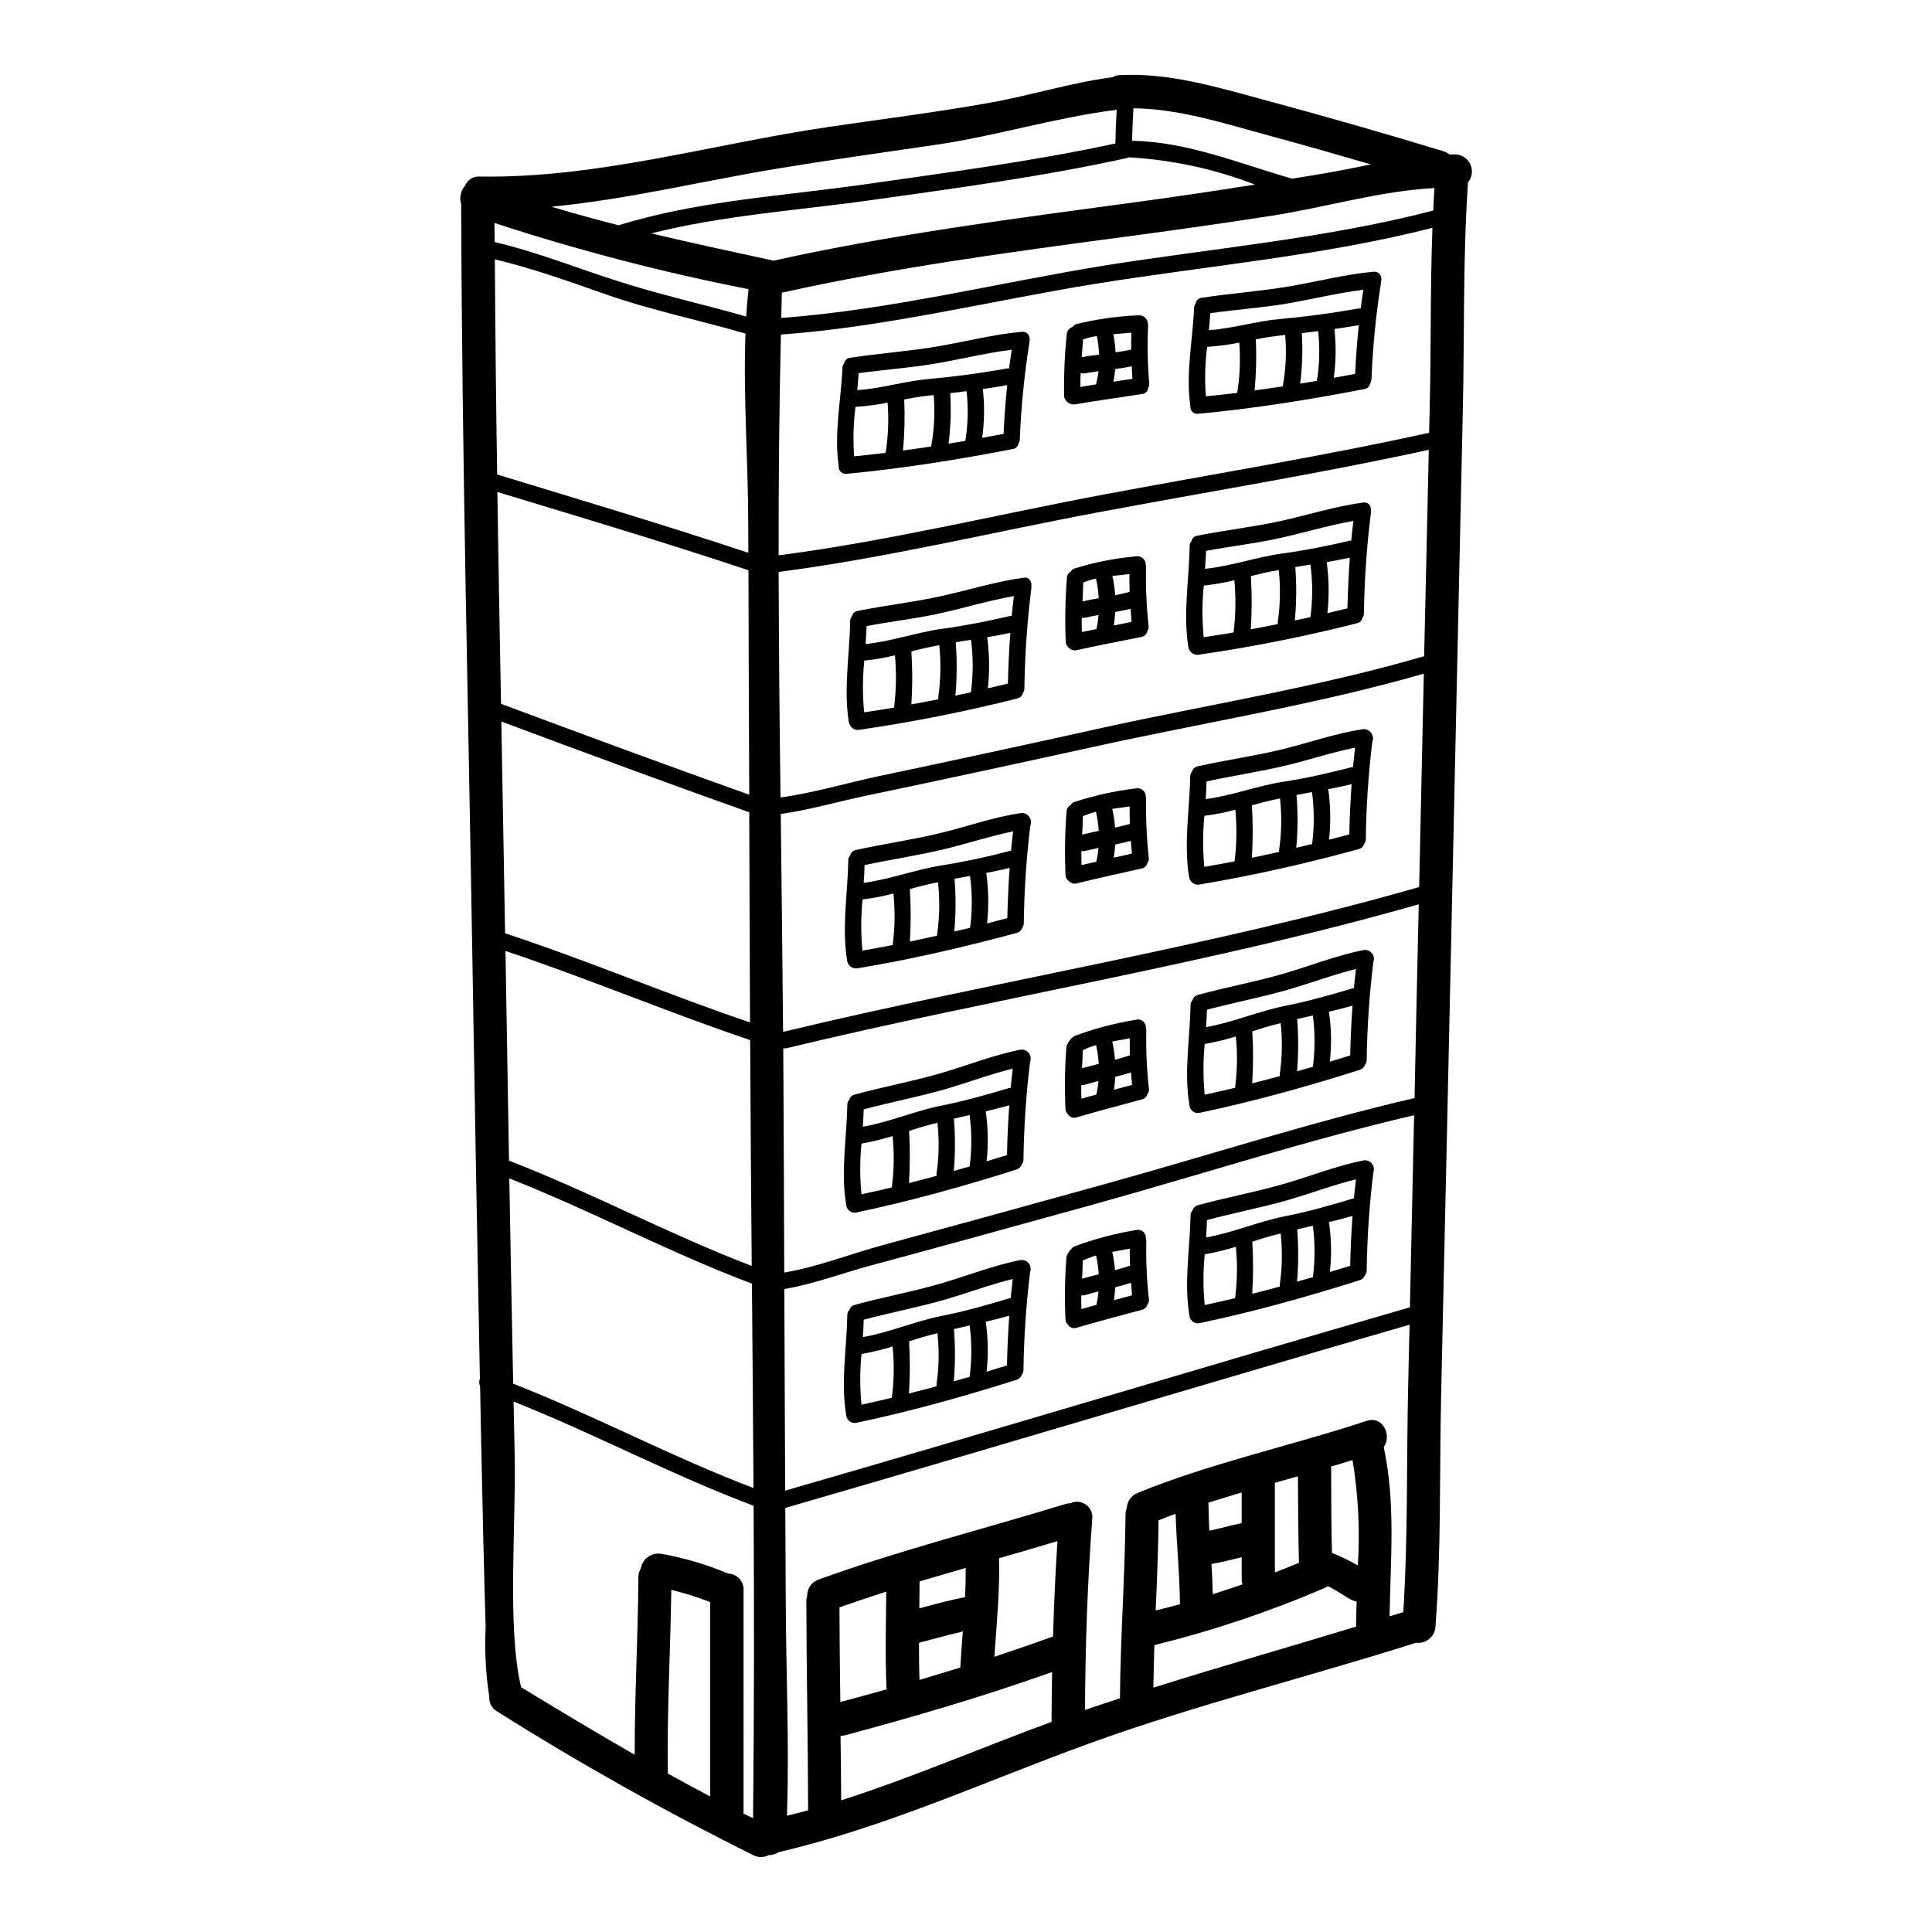 <?xml version="1.0" encoding="UTF-8"?>
<!-- Uploaded to: ICON Repo, www.svgrepo.com, Generator: ICON Repo Mixer Tools -->
<svg fill="#000000" width="800px" height="800px" version="1.1" viewBox="144 144 512 512" xmlns="http://www.w3.org/2000/svg">
 <g>
  <path d="m529.78 184.92c1.711 0.094 3.223 1.145 3.91 2.711 0.688 1.57 0.434 3.391-0.656 4.715-1.379 20.129-0.91 40.609-1.379 60.738-0.965 43.625-1.926 87.254-2.875 130.89-0.938 43.395-1.895 86.785-2.875 130.17-0.441 20.273 0.059 40.844-1.496 61.008-0.09 1.25-0.691 2.406-1.664 3.199-0.973 0.793-2.227 1.152-3.473 0.996-28.734 9.129-58.301 16.434-86.645 26.703-27.492 9.973-53.637 22.125-82.262 28.785l0.004-0.004c-0.789 0.508-1.703 0.781-2.641 0.789-1.246 0.684-2.754 0.703-4.019 0.059-23.293-11.559-45.984-24.289-67.984-38.145-1.375-0.773-2.18-2.273-2.055-3.844-0.953-6.164-1.277-12.406-0.969-18.633-0.469-15.141-0.789-30.309-1.113-45.48-0.145-6.074-0.234-12.148-0.352-18.219-0.297-0.625-0.32-1.352-0.059-1.996-0.738-37.82-1.414-75.648-2.027-113.49-1.082-65.73-2.727-131.51-2.934-197.26 0-0.145 0.027-0.293 0.027-0.438l0.004 0.004c-0.578-1.727-0.184-3.633 1.027-4.992 0.633-1.543 2.18-2.512 3.844-2.402 31.094 0.527 61.672-8.598 92.277-13.113 14.113-2.082 28.285-3.844 42.312-6.336 11.121-1.938 21.914-5.398 33.094-6.867v-0.004c0.605-0.352 1.293-0.543 1.996-0.555 13.059-0.676 25.676 3.168 38.18 6.543 15.988 4.328 31.742 8.801 47.59 13.641 0.574 0.18 1.105 0.473 1.574 0.852 0.566 0.012 1.078-0.02 1.637-0.02zm-5.957 14.879c0.086-1.996 0.203-3.992 0.324-5.961-14.438 0.734-29.105 5.195-43.297 7.363-13.176 2.055-26.371 3.906-39.582 5.664-30.191 4.019-60.355 8.102-90.074 14.699-0.059 2.227-0.09 4.461-0.148 6.691 28.258-2.055 57.246-9.246 84.973-13.777 28.887-4.644 59.402-7.258 87.805-14.68zm-0.914 51.051c0.355-15.402 0.117-30.98 0.703-46.473-28.957 7.422-60 10.094-89.371 14.848-27.199 4.402-55.574 11.441-83.297 13.438-0.441 19.477-0.637 38.98-0.59 58.504 28.902-3.754 57.805-10.797 86.41-16.164 28.605-5.367 57.508-10.035 85.969-16.316zm-1.496 67.047c0.402-18.215 0.816-36.445 1.234-54.691-29.016 6.336-58.504 11.09-87.672 16.578-28.02 5.25-56.285 12.113-84.625 15.785 0.059 19.926 0.227 39.848 0.5 59.77 8.66-1.18 17.52-3.844 25.852-5.606 20.039-4.223 40.051-8.551 60.031-12.988 28.027-6.117 57.102-10.781 84.684-18.848zm-1.32 61.176c0.41-18.871 0.82-37.715 1.23-56.539-28.168 8.098-57.801 12.879-86.352 19.129-20.508 4.492-41.016 8.949-61.586 13.234-7.273 1.527-14.934 3.754-22.477 4.812 0.234 19.273 0.441 38.52 0.617 57.742 55.844-13.41 113.35-22.535 168.57-38.379zm-1.223 55.922c0.348-17.105 0.719-34.223 1.113-51.344-54.926 15.695-112.08 24.762-167.59 38.141h-0.004c-0.27 0.051-0.547 0.062-0.82 0.031 0.031 3.543 0.059 7.129 0.059 10.711 0.086 16.223 0.156 32.457 0.203 48.703 8.773-1.465 17.93-5.074 26.234-7.305 19.859-5.398 39.715-10.855 59.559-16.371 26.965-7.481 53.93-16.234 81.25-22.566zm-1.23 55.453c0.383-16.988 0.754-33.957 1.113-50.91-28.812 6.723-57.305 15.992-85.805 23.883-19.363 5.34-38.73 10.711-58.156 15.934-7.336 1.969-15.227 4.961-22.941 6.25 0.086 17.809 0.164 35.621 0.23 53.43 55.258-15.957 110.3-32.621 165.55-48.582zm-0.473 21.449c0.117-5.606 0.234-11.238 0.395-16.844-55.219 15.965-110.23 32.598-165.45 48.562 0.031 8.07 0.09 16.105 0.117 24.176 0.059 19.043 0.969 38.32 0.324 57.391 1.879-0.469 3.785-0.91 5.633-1.438 0-0.059-0.027-0.117-0.027-0.176-0.031-18.398-0.441-36.82-0.469-55.25h-0.004c-0.004-0.488 0.078-0.973 0.23-1.434-0.031-1.926 1.176-3.652 2.996-4.285 21.508-7.777 43.66-13.352 65.52-20.043v0.004c0.418-0.121 0.852-0.191 1.289-0.207 1.301-0.602 2.824-0.473 4.008 0.34 1.18 0.812 1.844 2.191 1.742 3.621-1.289 16.926-1.852 33.852-1.938 50.848 3.109-1.055 6.191-2.113 9.301-3.109 0-0.117-0.031-0.203-0.031-0.297 0.117-16.164 1.352-32.273 1.469-48.414v0.004c-0.004-0.574 0.105-1.141 0.324-1.668 0.094-1.801 1.23-3.383 2.906-4.051 19.68-8.012 40.488-12.41 60.645-19.074 4.406-1.465 6.75 3.938 4.551 6.926 3.195 14.789 1.789 29.84 1.555 44.871 1.203-0.395 2.406-0.734 3.637-1.117 1.246-19.699 0.84-39.676 1.273-59.336zm-13.32 46.977c0.59-9.34 0.117-18.715-1.41-27.945-1.906 0.586-3.781 1.18-5.691 1.73 0 0.145 0.027 0.297 0.027 0.441 0 7.981 0.031 15.082 0.207 22.434v0.004c2.375 0.926 4.668 2.043 6.863 3.336zm-0.469 15.316c0.027-1.938 0.086-3.84 0.145-5.777-0.477-0.082-0.941-0.23-1.379-0.441-1.969-1.027-4.051-2.613-6.25-3.609-0.234 0.145-0.5 0.297-0.789 0.441h0.004c-14.621 6.289-29.734 11.363-45.188 15.168-0.117 3.754-0.207 7.512-0.266 11.266 17.867-5.602 35.879-10.738 53.809-16.195l0.004-0.004c-0.062-0.277-0.094-0.562-0.094-0.848zm-8.52-384.22c4.195-0.703 8.332-1.574 12.441-2.406-8.863-2.582-17.711-5.117-26.672-7.543-11.848-3.191-23.91-7.184-36.258-7.328-0.18 2.887-0.297 5.762-0.355 8.625 14.672 0.234 28.434 6.016 42.398 10.035 2.816-0.473 5.633-0.883 8.445-1.383zm-6.602 368.18c-0.023-0.066-0.035-0.137-0.031-0.211-0.176-6.453-0.23-18.016-0.266-22.707-2.023 0.555-4.051 1.141-6.102 1.727v23.77c2.148-0.82 4.258-1.711 6.402-2.578zm-14.996 5.719c-0.129-0.461-0.199-0.934-0.203-1.41v-5.777c-2.668 0.645-5.309 1.352-8.012 1.789 0.18 2.668 0.297 5.34 0.355 8.012 2.644-0.824 5.254-1.703 7.863-2.613zm-0.203-16.195v-8.156c-2.965 0.883-5.902 1.789-8.859 2.727 0.031 0.129 0.051 0.262 0.059 0.395 0.027 2.363 0.117 4.664 0.234 7.012 2.812-0.586 5.574-1.379 8.359-1.969l0.004-0.004c0.066 0.02 0.141 0.016 0.207-0.008zm3.523-354.76c-10.707-4.141-21.996-6.574-33.457-7.219-0.09 0.066-0.188 0.113-0.293 0.145-22.434 4.961-45.363 8.012-68.07 11.211-19.363 2.727-39.172 3.992-58.156 8.801 10.594 2.523 21.254 4.812 31.953 7.133 0.121 0.023 0.238 0.062 0.352 0.117 31.926-7.086 64.312-11.211 96.68-15.609 10.367-1.41 20.695-2.945 30.996-4.578zm-26.316 377.88c2.172-0.531 4.328-1.086 6.488-1.672h-0.004c-0.031-0.184-0.055-0.371-0.059-0.559-0.09-7.805-0.91-15.578-1.145-23.383-1.527 0.527-3.023 1.141-4.519 1.73-0.086 7.949-0.406 15.93-0.762 23.883zm-10.328-397.72c-0.203 0.027-0.395 0.086-0.613 0.113-15.742 1.996-31.309 6.836-47.121 9.156-14.055 2.055-28.137 4.019-42.168 6.336-19.98 3.316-39.754 8.16-59.883 10.098 5.902 1.785 11.809 3.402 17.809 4.93 21.254-6.602 43.719-7.746 65.633-10.914 22.043-3.148 44.25-6.074 65.992-10.77 0.059-2.992 0.172-5.981 0.352-8.949zm-16.871 404.62c0.23-8.453 0.625-16.883 1.18-25.289-5.137 1.555-10.301 3.051-15.492 4.547 0.234 8.742-0.645 17.402-1.23 26.117 5.215-1.742 10.438-3.535 15.543-5.383zm-0.395 22.434c0.027-4.328 0.059-8.688 0.145-13.027-17.871 6.394-36.703 11.91-54.953 16.781v0.004c-0.363 0.102-0.734 0.16-1.113 0.176 0.086 5.664 0.145 11.348 0.172 17.051 18.895-6.078 37.031-13.938 55.777-20.805 0.016-0.09-0.012-0.148-0.012-0.203zm-22.914-32.863c0.117-2.582 0.176-5.164 0.176-7.746-4.082 1.18-8.16 2.363-12.238 3.578 0 2.363-0.027 4.754-0.059 7.129 4.031-1.078 8.055-2.156 12.133-2.984zm-1.262 18.66c0.176-3.199 0.414-6.367 0.676-9.57-3.906 0.914-7.746 1.996-11.617 2.996-0.031 3.254 0 6.543 0.117 9.84 3.617-1.074 7.231-2.172 10.836-3.289zm-19.5 5.762c-0.035-0.129-0.055-0.262-0.059-0.395-0.395-8.477-0.145-16.988-0.059-25.496-4.137 1.324-8.266 2.731-12.41 4.168 0.027 8.359 0.109 16.723 0.234 25.086 4.078-1.078 8.156-2.184 12.293-3.363zm-35.426 34.152c0.297-27.578 0.297-55.191 0.145-82.797-21.625-8.102-42.164-19.102-63.609-27.609 0.117 4.723 0.176 9.445 0.293 14.168 0.395 18.191-2.051 46.008 1.703 61.527 9.973 6.078 19.98 12.09 30.102 17.902-0.027-15.695 0.883-31.367 0.969-47.062l0.004-0.004c-0.004-0.809 0.223-1.602 0.645-2.289 0.199-1.238 0.887-2.344 1.906-3.078 1.016-0.73 2.285-1.027 3.519-0.824 6.094 1.086 12.047 2.848 17.754 5.25 1.121 0.035 2.18 0.516 2.941 1.336 0.762 0.824 1.16 1.918 1.109 3.039v58.684-0.004c-0.008 0.168-0.027 0.336-0.062 0.5 0.832 0.434 1.715 0.848 2.562 1.258zm0.117-87.492c-0.117-18.047-0.254-36.102-0.414-54.164-21.844-8.215-42.59-19.344-64.301-27.895 0.324 18.133 0.664 36.266 1.027 54.398 21.508 8.434 42.07 19.441 63.672 27.652zm-0.469-58.859c-0.18-19.941-0.316-39.895-0.414-59.855-21.801-7.336-43.043-16.344-64.844-23.617 0.293 18.516 0.605 37.039 0.938 55.574 21.758 8.41 42.5 19.559 64.305 27.891zm-0.457-64.527c-0.09-18.547-0.117-37.117-0.203-55.691-21.98-7.832-43.809-15.875-65.695-24.062 0.348 18.719 0.68 37.43 0.996 56.133 21.855 7.191 43.102 16.227 64.902 23.621zm-0.203-60.355c-0.094-19.836-0.16-39.664-0.207-59.477-22.043-7.363-44.305-13.992-66.543-20.742 0.293 18.695 0.613 37.402 0.969 56.133 21.914 8.184 43.742 16.227 65.777 24.09zm-0.234-64.109c0-2.672-0.031-5.312-0.031-7.981-0.027-16.316-1.348-33.48-0.73-50.113-12.234-3.582-24.766-6.106-36.793-10.328-9.84-3.438-19.543-6.926-29.633-9.359 0.117 19.012 0.324 38.023 0.617 57.035 22.23 6.781 44.5 13.41 66.566 20.75zm-0.574-62.613c0.148-2.438 0.355-4.84 0.617-7.25-22.781-4.469-45.27-10.328-67.336-17.543 0 1.668 0.027 3.375 0.059 5.047 12.176 2.875 23.617 7.656 35.617 11.297 10.254 3.137 20.727 5.488 31.043 8.449zm-9.531 392.2v-51.523l-0.004 0.004c-3.363-1.301-6.809-2.387-10.316-3.246-0.207 16.223-1.18 32.449-0.914 48.703 3.731 2.047 7.457 4.07 11.242 6.066z"/>
  <path d="m507.98 216.02c1.758-0.145 2.406 1.496 1.969 2.848h-0.004c0.016 0.098 0.016 0.199 0 0.297-1.328 8.395-2.16 16.863-2.488 25.359-0.027 0.383-0.152 0.758-0.355 1.086-0.133 0.773-0.746 1.375-1.523 1.496-14.562 2.816-29.227 5.164-44.012 6.547v-0.004c-0.574 0.09-1.152-0.098-1.566-0.5-0.418-0.406-0.617-0.98-0.547-1.555v-0.031c-1.258-8.715 0.617-17.25 1-25.977 0.016-0.445 0.168-0.875 0.438-1.23 0.129-0.789 0.781-1.383 1.578-1.438 7.656-1.18 15.375-1.703 23.031-2.996 7.457-1.258 14.91-3.227 22.48-3.902zm-3.375 9.711c0.203-1.641 0.441-3.312 0.703-4.957-7.25 0.91-14.406 2.754-21.625 3.902-6.277 0.969-12.645 1.438-18.926 2.316-0.117 1.496-0.234 2.992-0.395 4.492 6.336-0.414 12.438-2.363 18.805-2.938 7.086-0.645 13.965-1.555 20.953-2.816h0.004c0.16-0.012 0.32-0.012 0.48 0zm-1.48 17.344c0.203-4.328 0.527-8.629 0.969-12.91-2.172 0.395-4.328 0.703-6.453 1.027 0.469 4.305 0.41 8.648-0.18 12.938zm-10.125 1.789h0.004c0.695-4.336 0.801-8.746 0.32-13.113-1.438 0.203-2.875 0.352-4.328 0.527 0.277 4.465 0.133 8.945-0.441 13.383 1.496-0.234 2.965-0.469 4.461-0.73v-0.004c-0.02-0.016-0.02-0.043 0-0.062zm-9.004 1.18v0.004c0.785-4.387 0.98-8.855 0.586-13.289l-1.41 0.172c-2.141 0.234-4.254 0.586-6.367 1 0.207 4.512 0.098 9.031-0.32 13.523 2.496-0.324 4.988-0.676 7.477-1.055-0.012-0.113 0.008-0.227 0.047-0.332zm-12.117 2.055v0.004c0.695-4.398 0.879-8.863 0.547-13.301-2.809 0.562-5.652 0.934-8.512 1.113-0.57 4.348-0.688 8.742-0.348 13.113 2.777-0.289 5.535-0.57 8.324-0.906z"/>
  <path d="m505.37 395.77c0.824-0.129 1.66 0.191 2.191 0.836 0.531 0.648 0.68 1.527 0.391 2.316-1.059 8.625-1.645 17.305-1.766 25.996 0.004 0.473-0.16 0.93-0.469 1.289-0.219 0.637-0.73 1.129-1.375 1.32-13.996 4.434-28.078 8.363-42.426 11.383h-0.004c-0.625 0.133-1.281-0.008-1.797-0.391-0.516-0.379-0.844-0.961-0.902-1.602v-0.031c-1.496-8.832 0.145-17.633 0.293-26.492-0.008-0.527 0.191-1.031 0.559-1.41 0.195-0.664 0.734-1.172 1.41-1.324 7.477-2.051 15.078-3.434 22.504-5.574 7.098-2.059 14.141-4.875 21.391-6.316zm-2.582 10.137c0.172-1.699 0.352-3.406 0.555-5.117-6.133 1.527-12.113 3.785-18.191 5.547-7.043 1.996-14.23 3.375-21.297 5.25-0.059 1.527-0.117 3.082-0.234 4.609 7.086-1.23 13.777-4.195 20.859-5.606 6.133-1.203 11.969-2.879 17.957-4.664 0.113-0.02 0.23 0 0.352-0.02zm-0.969 17.809c0.086-4.434 0.293-8.832 0.613-13.203-2.082 0.586-4.164 1.113-6.25 1.613v0.004c0.648 4.383 0.73 8.828 0.234 13.23 1.82-0.559 3.609-1.094 5.402-1.652zm-9.891 3.023c0.586-4.527 0.586-9.113 0-13.641-1.406 0.324-2.785 0.645-4.164 0.969 0.371 4.609 0.359 9.238-0.035 13.848 1.383-0.422 2.801-0.805 4.199-1.188zm-8.77 1.879c0.648-4.461 0.723-8.988 0.23-13.469-1.289 0.324-2.582 0.645-3.871 1.027-1.23 0.355-2.434 0.762-3.637 1.145h-0.004c0.27 4.59 0.262 9.191-0.031 13.777 2.438-0.617 4.871-1.234 7.309-1.91h0.004c-0.016-0.195-0.016-0.387 0-0.582zm-11.855 3.668c0.594-4.516 0.664-9.082 0.203-13.613-2.703 0.844-5.457 1.508-8.246 1.996-0.438 4.469-0.438 8.969 0 13.438 2.672-0.602 5.371-1.188 8.043-1.828z"/>
  <path d="m505.37 451.52c0.824-0.129 1.66 0.191 2.191 0.836 0.531 0.648 0.68 1.527 0.391 2.312-1.059 8.621-1.645 17.293-1.766 25.98 0.004 0.473-0.16 0.93-0.469 1.289-0.215 0.641-0.73 1.133-1.375 1.324-13.996 4.43-28.078 8.359-42.426 11.383h-0.004c-0.625 0.133-1.281-0.012-1.797-0.395-0.516-0.379-0.844-0.965-0.902-1.602v-0.027c-1.496-8.832 0.145-17.633 0.293-26.496-0.008-0.527 0.195-1.031 0.559-1.41 0.191-0.664 0.734-1.168 1.41-1.32 7.477-2.055 15.078-3.434 22.504-5.574 7.098-2.043 14.141-4.863 21.391-6.301zm-2.582 10.125c0.172-1.703 0.352-3.406 0.555-5.117-6.133 1.523-12.113 3.781-18.191 5.547-7.043 1.992-14.23 3.375-21.297 5.25-0.059 1.527-0.117 3.082-0.234 4.606 7.086-1.23 13.777-4.195 20.859-5.606 6.133-1.18 11.969-2.875 17.957-4.664 0.113-0.016 0.23 0.012 0.352-0.016zm-0.969 17.809c0.086-4.434 0.293-8.832 0.613-13.207-2.082 0.586-4.164 1.113-6.25 1.613v0.004c0.656 4.379 0.738 8.82 0.25 13.223 1.805-0.547 3.594-1.078 5.387-1.633zm-9.891 3.019c0.586-4.527 0.586-9.113 0-13.641-1.406 0.324-2.785 0.645-4.164 0.969 0.371 4.609 0.359 9.242-0.035 13.852 1.383-0.414 2.801-0.797 4.199-1.18zm-8.77 1.883c0.648-4.461 0.723-8.988 0.23-13.469-1.289 0.324-2.582 0.645-3.871 1.027-1.23 0.352-2.434 0.762-3.637 1.145v0.027h-0.004c0.273 4.59 0.262 9.188-0.031 13.777 2.438-0.613 4.871-1.23 7.309-1.906h0.004c-0.02-0.199-0.02-0.402 0-0.602zm-11.855 3.664c0.594-4.516 0.664-9.082 0.203-13.613-2.703 0.844-5.457 1.512-8.246 1.996-0.438 4.469-0.438 8.969 0 13.441 2.672-0.594 5.371-1.18 8.043-1.824z"/>
  <path d="m507.71 338.93c0.227 0.527 0.215 1.125-0.027 1.645-1.047 8.578-1.625 17.207-1.73 25.852-0.004 0.434-0.148 0.855-0.414 1.199-0.199 0.684-0.746 1.207-1.438 1.383-13.926 3.852-28.035 6.992-42.281 9.418-0.625 0.098-1.266-0.066-1.773-0.445-0.512-0.383-0.844-0.953-0.926-1.582-1.465-8.887 0.148-17.711 0.297-26.578v-0.004c-0.012-0.496 0.168-0.977 0.5-1.348 0.184-0.703 0.75-1.238 1.461-1.383 7.453-1.672 14.996-2.699 22.434-4.519 7.086-1.73 14.082-4.223 21.301-5.309h0.004c1.039-0.148 2.047 0.418 2.465 1.379 0.062 0.09 0.105 0.188 0.129 0.293zm-5.164 8.363c0.176-1.727 0.352-3.434 0.559-5.164-6.074 1.234-12.09 3.227-18.105 4.695-7.043 1.672-14.168 2.727-21.254 4.254-0.059 1.555-0.117 3.109-0.23 4.695 7.012-0.91 13.777-3.582 20.77-4.637 6.106-0.91 11.941-2.316 17.902-3.812h-0.004c0.121-0.027 0.242-0.039 0.363-0.031zm-0.969 17.844c0.086-4.461 0.297-8.891 0.617-13.324-2.055 0.5-4.141 0.941-6.191 1.324v-0.004c0.625 4.434 0.695 8.93 0.207 13.383 1.793-0.445 3.578-0.914 5.367-1.383zm-9.859 2.551v-0.004c0.594-4.574 0.586-9.203-0.027-13.777-1.383 0.266-2.727 0.527-4.109 0.762v0.004c0.391 4.656 0.371 9.34-0.059 13.996 1.43-0.34 2.785-0.66 4.184-0.984zm-8.742 1.574v-0.004c0.668-4.527 0.746-9.121 0.238-13.668-1.289 0.293-2.582 0.527-3.844 0.852-1.262 0.324-2.438 0.645-3.609 0.969l-0.004-0.004c0.297 4.633 0.297 9.277 0 13.906 2.406-0.496 4.812-0.996 7.219-1.555-0.016-0.172-0.016-0.348 0-0.52zm-11.809 3.023v-0.004c0.586-4.543 0.656-9.141 0.207-13.703-2.688 0.73-5.422 1.27-8.184 1.617-0.469 4.496-0.477 9.027-0.031 13.527 2.68-0.461 5.352-0.934 8.02-1.461z"/>
  <path d="m507.3 279.37c0.027 0.129 0.039 0.262 0.027 0.395-1.121 8.898-1.75 17.852-1.875 26.82 0 0.426-0.141 0.84-0.395 1.18-0.156 0.727-0.738 1.281-1.469 1.41-13.828 3.512-27.836 6.293-41.957 8.332-0.949 0.145-1.891-0.309-2.363-1.145-0.031-0.027-0.031-0.059-0.059-0.086-0.129-0.242-0.227-0.5-0.293-0.766v-0.031c-1.41-8.945 0.203-17.809 0.355-26.766h-0.004c-0.004-0.473 0.164-0.93 0.469-1.289 0.156-0.742 0.75-1.312 1.496-1.438 7.422-1.5 14.906-2.316 22.27-3.938 7.246-1.613 14.379-3.871 21.742-4.871 1.523-0.184 2.172 0.992 2.055 2.191zm-5.223 7.922c0.172-1.758 0.395-3.492 0.586-5.25-6.984 1.23-13.91 3.402-20.832 4.84-6.043 1.258-12.148 1.969-18.219 3.109-0.059 1.574-0.148 3.156-0.266 4.75 6.953-0.699 13.672-3.148 20.625-4.078 6.047-0.82 11.855-1.996 17.75-3.375l0.004 0.004c0.117-0.012 0.234-0.012 0.352 0zm-1 17.93c0.117-4.492 0.324-8.949 0.645-13.438-2.023 0.438-4.078 0.82-6.133 1.18h0.004c0.613 4.484 0.676 9.027 0.176 13.527 1.789-0.418 3.551-0.828 5.309-1.27zm-9.801 2.316v0.004c0.621-4.617 0.621-9.297 0-13.91-1.348 0.203-2.668 0.441-4.019 0.645h0.004c0.371 4.707 0.332 9.441-0.121 14.141 1.383-0.289 2.762-0.555 4.137-0.875zm-8.66 1.379h0.004c0.66-4.586 0.75-9.238 0.266-13.848-1.289 0.234-2.555 0.441-3.816 0.734-1.199 0.293-2.363 0.586-3.578 0.879 0.297 4.691 0.289 9.395-0.027 14.086 2.406-0.441 4.781-0.883 7.156-1.383-0.016-0.156-0.012-0.312 0.004-0.469zm-11.707 2.699 0.004 0.004c0.566-4.598 0.637-9.242 0.203-13.852-2.66 0.664-5.367 1.133-8.094 1.406-0.465 4.547-0.477 9.129-0.031 13.676 2.644-0.383 5.285-0.793 7.926-1.23z"/>
  <path d="m448.56 245.6c0.051 0.434-0.055 0.871-0.297 1.23-0.066 0.84-0.734 1.508-1.574 1.574-5.926 0.938-11.855 1.73-17.781 2.754v0.004c-1.375 0.18-2.652-0.75-2.906-2.113-0.102-5.477 0.133-10.953 0.703-16.398 0.016-0.93 0.637-1.742 1.527-1.996 0.254-0.348 0.598-0.613 0.996-0.766 5.332-1.301 10.773-2.078 16.258-2.316 0.691-0.109 1.398 0.098 1.926 0.562 0.527 0.465 0.82 1.141 0.801 1.844 0.035 0.051 0.055 0.113 0.059 0.176-0.258 5.148-0.16 10.309 0.289 15.445zm-9.477-0.441c1.672-0.266 3.344-0.527 5.019-0.758-0.09-1.117-0.117-2.203-0.176-3.316-1.438 0.297-2.906 0.5-4.371 0.703l-0.008-0.004c-0.094 1.133-0.25 2.258-0.469 3.375zm4.691-8.508c-0.031-1.5 0-2.996 0.059-4.492-1.574 0.176-3.199 0.266-4.785 0.395 0.301 1.59 0.496 3.199 0.59 4.812 1.387-0.184 2.766-0.418 4.137-0.715zm-8.66 5.719c-1.203 0.176-2.41 0.355-3.609 0.559l0.004 0.004c-0.375 0.074-0.762 0.043-1.121-0.094-0.086 1.234-0.086 2.469-0.059 3.699 1.383-0.234 2.754-0.473 4.141-0.676 0.281-1.148 0.496-2.316 0.652-3.492zm0.145-4.402 0.004 0.004c-0.059-1.656-0.254-3.305-0.586-4.93-1.246 0.199-2.477 0.504-3.668 0.91-0.086 1.555-0.203 3.109-0.355 4.691 1.531-0.262 3.086-0.496 4.613-0.672z"/>
  <path d="m448.47 432.5c0.09 0.512-0.055 1.039-0.391 1.438-0.184 0.699-0.734 1.242-1.438 1.406-5.781 1.574-11.59 3.082-17.371 4.785-0.891 0.285-1.859-0.094-2.316-0.91-0.328-0.336-0.535-0.77-0.586-1.234-0.27-5.574-0.18-11.16 0.262-16.723 0.379-1.051 1.051-1.965 1.938-2.641 5.316-2 10.82-3.465 16.43-4.371 0.645-0.191 1.34-0.062 1.871 0.352 0.531 0.414 0.828 1.059 0.801 1.73 0.055 0.172 0.09 0.348 0.113 0.527-0.121 5.223 0.109 10.449 0.688 15.641zm-9.27 0.297c1.613-0.441 3.195-0.852 4.809-1.289-0.117-1.113-0.172-2.199-0.266-3.312-1.41 0.438-2.785 0.82-4.195 1.18l0.004-0.008c-0.059 1.148-0.176 2.293-0.348 3.426zm4.254-9.125c-0.059-1.5-0.059-3.023-0.059-4.519-1.555 0.293-3.109 0.586-4.637 0.852l0.004-0.004c0.348 1.598 0.59 3.215 0.73 4.844 1.324-0.355 2.641-0.738 3.965-1.176zm-12.707 3.434c1.469-0.414 2.934-0.789 4.43-1.18l0.004-0.004c-0.113-1.668-0.348-3.328-0.703-4.961-1.215 0.348-2.402 0.801-3.539 1.352-0.012 1.621-0.102 3.203-0.188 4.789zm3.812 6.949h0.008c0.25-1.184 0.434-2.379 0.559-3.578-1.18 0.297-2.363 0.617-3.543 0.969v-0.004c-0.332 0.109-0.688 0.129-1.027 0.062-0.027 1.23-0.027 2.438 0.031 3.668 1.336-0.383 2.656-0.738 3.981-1.117z"/>
  <path d="m448.47 488.25c0.09 0.516-0.055 1.043-0.391 1.438-0.188 0.699-0.738 1.238-1.438 1.41-5.781 1.574-11.59 3.082-17.371 4.781-0.891 0.289-1.859-0.094-2.316-0.91-0.328-0.332-0.535-0.766-0.586-1.23-0.27-5.574-0.18-11.16 0.262-16.723 0.375-1.051 1.047-1.969 1.938-2.641 5.316-2.004 10.82-3.469 16.43-4.375 0.645-0.191 1.344-0.059 1.871 0.355 0.531 0.414 0.828 1.059 0.801 1.73 0.055 0.172 0.094 0.348 0.113 0.527-0.121 5.223 0.109 10.445 0.688 15.637zm-9.266 0.309c1.613-0.441 3.195-0.855 4.809-1.289-0.117-1.117-0.172-2.203-0.266-3.316-1.41 0.441-2.785 0.824-4.195 1.18v-0.004c-0.059 1.148-0.176 2.293-0.348 3.43zm4.254-9.129c-0.059-1.496-0.059-3.023-0.059-4.519-1.555 0.297-3.109 0.586-4.637 0.852 0.348 1.598 0.59 3.215 0.73 4.844 1.324-0.363 2.641-0.746 3.965-1.188zm-12.707 3.434c1.469-0.395 2.934-0.789 4.43-1.18-0.113-1.668-0.348-3.328-0.703-4.961-1.215 0.352-2.398 0.805-3.539 1.352-0.012 1.609-0.102 3.195-0.188 4.777zm3.812 6.953h0.004c0.25-1.18 0.434-2.375 0.559-3.574-1.18 0.293-2.363 0.613-3.543 0.969v-0.004c-0.332 0.105-0.688 0.125-1.027 0.062-0.027 1.23-0.027 2.434 0.031 3.664 1.336-0.406 2.656-0.746 3.981-1.129z"/>
  <path d="m448.44 371.3c0.086 0.48-0.043 0.973-0.352 1.352-0.141 0.758-0.734 1.355-1.496 1.496-5.75 1.324-11.559 2.523-17.277 3.965l-0.004-0.004c-0.703 0.203-1.461 0-1.965-0.527-0.543-0.371-0.898-0.961-0.969-1.613-0.25-5.594-0.16-11.199 0.262-16.781-0.023-0.77 0.402-1.48 1.086-1.824 0.203-0.34 0.5-0.609 0.852-0.785 5.328-1.746 10.809-2.961 16.375-3.637 0.672-0.16 1.383 0.012 1.91 0.453 0.531 0.445 0.824 1.113 0.789 1.805 0.043 0.113 0.07 0.23 0.086 0.352-0.105 5.258 0.133 10.52 0.703 15.75zm-4.461-1.086c-0.117-1.113-0.203-2.258-0.297-3.375-1.379 0.355-2.758 0.676-4.137 0.969-0.086 1.18-0.203 2.316-0.395 3.492 1.633-0.352 3.219-0.703 4.832-1.086zm-4.492-6.891c1.324-0.297 2.641-0.617 3.938-0.969-0.059-1.574-0.059-3.082-0.059-4.637-1.523 0.23-3.078 0.441-4.606 0.645h0.004c0.375 1.629 0.621 3.289 0.727 4.961zm-4.367 5.394c-1.18 0.234-2.359 0.5-3.543 0.789h0.004c-0.328 0.086-0.672 0.086-0.996 0-0.031 1.258 0 2.523 0.027 3.754 1.32-0.324 2.609-0.617 3.938-0.91h-0.004c0.266-1.199 0.457-2.41 0.578-3.633zm0.055-4.519h0.004c-0.105-1.707-0.352-3.402-0.734-5.074-1.188 0.293-2.344 0.688-3.461 1.184-0.027 1.641-0.113 3.254-0.203 4.867 1.465-0.355 2.934-0.652 4.398-0.992z"/>
  <path d="m448.38 309.91c0.066 0.457-0.051 0.922-0.32 1.293-0.105 0.805-0.727 1.445-1.527 1.574-5.719 1.18-11.469 2.227-17.191 3.519h-0.004c-0.664 0.164-1.367-0.012-1.875-0.469-0.574-0.363-0.953-0.969-1.027-1.645-0.242-5.644-0.141-11.297 0.293-16.926-0.016-0.75 0.391-1.445 1.055-1.793 0.199-0.352 0.508-0.629 0.883-0.785 5.289-1.648 10.734-2.731 16.254-3.227 0.684-0.152 1.402 0.027 1.938 0.48 0.535 0.457 0.828 1.133 0.793 1.836 0 0.086 0.059 0.176 0.059 0.297-0.113 5.289 0.109 10.582 0.672 15.844zm-9.215-0.145 4.723-0.969c-0.113-1.145-0.172-2.316-0.266-3.461-1.352 0.324-2.727 0.586-4.078 0.852-0.082 1.199-0.188 2.379-0.379 3.578zm4.195-8.918c-0.059-1.574-0.059-3.148-0.059-4.723-1.496 0.203-2.992 0.352-4.519 0.5h0.004c0.379 1.684 0.625 3.394 0.734 5.113 1.293-0.273 2.59-0.539 3.844-0.891zm-8.242 6.133c-1.145 0.203-2.289 0.441-3.465 0.703h0.004c-0.32 0.074-0.648 0.074-0.969 0-0.059 1.289-0.031 2.551 0.027 3.812l3.844-0.789 0.004 0.004c0.273-1.23 0.461-2.477 0.559-3.731zm0.055-4.461h0.004c-0.09-1.75-0.336-3.488-0.734-5.195-1.156 0.242-2.285 0.598-3.371 1.059-0.031 1.672-0.117 3.312-0.203 4.988 1.434-0.324 2.871-0.598 4.309-0.852z"/>
  <path d="m417.32 299.27c0 0.148 0.059 0.234 0.027 0.395v-0.004c-1.121 8.898-1.75 17.855-1.875 26.82-0.004 0.426-0.141 0.84-0.395 1.184-0.172 0.719-0.742 1.277-1.469 1.434-13.832 3.488-27.832 6.266-41.945 8.32-0.957 0.141-1.898-0.332-2.363-1.18-0.031 0-0.031-0.059-0.059-0.086-0.117-0.234-0.207-0.48-0.262-0.734 0-0.027-0.031-0.027-0.031-0.027-1.41-8.949 0.203-17.809 0.355-26.789h-0.004c0-0.48 0.176-0.938 0.496-1.293 0.145-0.742 0.75-1.312 1.5-1.41 7.391-1.496 14.875-2.316 22.27-3.961 7.215-1.574 14.375-3.844 21.711-4.84 1.508-0.219 2.152 0.961 2.043 2.172zm-5.195 7.953c0.145-1.762 0.355-3.523 0.559-5.254-6.984 1.203-13.879 3.406-20.832 4.84-6.043 1.262-12.148 1.938-18.191 3.109-0.059 1.574-0.148 3.16-0.266 4.754 6.953-0.703 13.672-3.148 20.598-4.078 6.047-0.824 11.855-1.996 17.781-3.375v0.004c0.117-0.016 0.234-0.016 0.348 0zm-1.027 17.926c0.117-4.488 0.324-8.977 0.645-13.438-2.023 0.441-4.078 0.824-6.133 1.145 0.617 4.492 0.676 9.047 0.18 13.555 1.785-0.406 3.547-0.82 5.305-1.262zm-9.801 2.316c0.629-4.613 0.641-9.289 0.031-13.906-1.352 0.203-2.699 0.395-4.051 0.645v0.004c0.367 4.707 0.34 9.438-0.086 14.141 1.348-0.297 2.758-0.586 4.102-0.883zm-8.66 1.352c0.664-4.582 0.758-9.227 0.281-13.832-1.262 0.23-2.555 0.469-3.785 0.758-1.23 0.293-2.406 0.559-3.609 0.883 0.309 4.68 0.309 9.375 0 14.055 2.363-0.441 4.754-0.883 7.129-1.352l-0.004 0.004c-0.016-0.172-0.02-0.344-0.012-0.516zm-11.707 2.699h0.004c0.578-4.594 0.656-9.238 0.234-13.852-2.672 0.664-5.387 1.133-8.129 1.41-0.449 4.555-0.461 9.145-0.031 13.699 2.641-0.406 5.285-0.789 7.926-1.258z"/>
  <path d="m417.08 361.12c0.227 0.527 0.215 1.125-0.027 1.645-1.047 8.578-1.625 17.203-1.734 25.848 0.008 0.434-0.133 0.855-0.391 1.203-0.191 0.695-0.738 1.234-1.438 1.41-13.965 3.754-28.02 7.043-42.281 9.387-0.625 0.098-1.258-0.059-1.766-0.434-0.508-0.375-0.844-0.938-0.934-1.562v-0.027c-1.465-8.891 0.148-17.691 0.297-26.582l-0.004-0.004c-0.008-0.484 0.172-0.957 0.5-1.316 0.172-0.715 0.746-1.266 1.465-1.41 7.453-1.672 15.023-2.699 22.434-4.519 7.086-1.699 14.082-4.227 21.301-5.281h0.004c1.039-0.16 2.055 0.41 2.461 1.379 0.055 0.082 0.094 0.172 0.113 0.266zm-5.164 8.359c0.176-1.699 0.352-3.434 0.559-5.164-6.074 1.262-12.09 3.227-18.105 4.695-7.043 1.699-14.168 2.727-21.254 4.254-0.027 1.574-0.117 3.148-0.23 4.691 7.012-0.91 13.777-3.543 20.77-4.633l-0.004 0.004c6.031-0.961 12.004-2.234 17.902-3.812 0.156-0.031 0.254 0 0.363-0.031zm-0.352 4.543c-2.055 0.469-4.141 0.91-6.191 1.32 0.625 4.434 0.695 8.93 0.203 13.383l5.367-1.41c0.121-4.457 0.297-8.883 0.621-13.293zm-10.477 15.844c0.605-4.559 0.598-9.176-0.027-13.734-1.383 0.234-2.727 0.5-4.109 0.734v0.004c0.395 4.656 0.371 9.34-0.059 13.992 1.406-0.344 2.785-0.637 4.195-0.988zm-8.715 1.574c0.641-4.519 0.711-9.105 0.207-13.641-1.289 0.266-2.582 0.527-3.844 0.852-1.203 0.293-2.406 0.613-3.609 0.969v-0.004c0.293 4.633 0.293 9.277 0 13.906 2.406-0.527 4.84-1.027 7.219-1.555-0.023-0.18-0.012-0.363 0.027-0.539zm-11.809 3.023c0.598-4.535 0.668-9.125 0.203-13.676-2.688 0.719-5.422 1.246-8.18 1.574-0.453 4.508-0.465 9.047-0.035 13.559 2.652-0.473 5.328-0.941 7.996-1.469z"/>
  <path d="m414.41 422.18c0.824-0.133 1.66 0.188 2.191 0.832 0.531 0.648 0.68 1.531 0.391 2.316-1.059 8.625-1.645 17.305-1.766 25.996 0.004 0.473-0.16 0.93-0.469 1.289-0.215 0.641-0.73 1.133-1.375 1.32-13.996 4.434-28.078 8.363-42.426 11.387h-0.004c-0.625 0.133-1.281-0.012-1.797-0.391-0.516-0.383-0.844-0.965-0.902-1.605v-0.031c-1.496-8.832 0.145-17.633 0.293-26.492-0.008-0.527 0.191-1.031 0.559-1.41 0.195-0.664 0.734-1.168 1.41-1.32 7.477-2.051 15.078-3.434 22.504-5.574 7.098-2.062 14.137-4.879 21.391-6.316zm-2.582 10.125c0.172-1.699 0.352-3.406 0.555-5.117-6.133 1.527-12.113 3.785-18.188 5.547-7.047 1.996-14.234 3.375-21.301 5.25-0.059 1.527-0.117 3.082-0.234 4.609 7.086-1.23 13.777-4.195 20.859-5.606 6.133-1.203 11.969-2.879 17.957-4.664 0.113-0.023 0.23 0.008 0.352-0.023zm-0.969 17.809c0.086-4.434 0.293-8.832 0.613-13.203-2.082 0.586-4.164 1.113-6.25 1.613 0.648 4.383 0.73 8.832 0.234 13.234 1.82-0.559 3.594-1.086 5.402-1.645zm-9.891 3.023-0.004-0.004c0.59-4.527 0.59-9.113 0-13.641-1.406 0.324-2.785 0.645-4.164 0.969 0.375 4.609 0.363 9.238-0.027 13.848 1.379-0.41 2.789-0.777 4.191-1.172zm-8.77 1.879v-0.004c0.645-4.461 0.723-8.988 0.23-13.469-1.289 0.324-2.582 0.645-3.871 1.027-1.289 0.383-2.434 0.762-3.637 1.145v0.027h-0.004c0.27 4.59 0.262 9.191-0.031 13.777 2.438-0.617 4.871-1.23 7.309-1.91h0.004c-0.02-0.199-0.02-0.398 0-0.598zm-11.855 3.668v-0.004c0.594-4.516 0.664-9.082 0.203-13.613-2.703 0.844-5.457 1.512-8.246 1.996-0.438 4.469-0.438 8.969 0 13.438 2.672-0.586 5.371-1.176 8.043-1.82z"/>
  <path d="m414.41 477.93c0.824-0.129 1.66 0.191 2.191 0.836 0.531 0.648 0.68 1.527 0.391 2.316-1.059 8.621-1.645 17.293-1.766 25.977 0.004 0.473-0.16 0.93-0.469 1.289-0.215 0.641-0.73 1.133-1.375 1.324-13.996 4.43-28.078 8.359-42.426 11.383h-0.004c-0.625 0.133-1.281-0.012-1.797-0.391-0.516-0.383-0.844-0.965-0.902-1.605v-0.027c-1.496-8.832 0.145-17.633 0.293-26.496-0.008-0.523 0.191-1.031 0.559-1.406 0.191-0.664 0.73-1.172 1.41-1.324 7.477-2.055 15.078-3.434 22.504-5.574 7.098-2.051 14.137-4.871 21.391-6.301zm-2.582 10.125c0.172-1.703 0.352-3.406 0.555-5.117-6.133 1.523-12.113 3.781-18.188 5.547-7.047 1.996-14.234 3.375-21.301 5.25-0.059 1.527-0.117 3.082-0.234 4.606 7.086-1.23 13.777-4.195 20.859-5.602 6.133-1.203 11.969-2.879 17.957-4.668 0.113-0.023 0.23 0.004 0.352-0.023zm-0.969 17.824c0.086-4.434 0.293-8.832 0.613-13.207-2.082 0.586-4.164 1.113-6.25 1.613 0.648 4.383 0.73 8.832 0.234 13.234 1.82-0.578 3.594-1.105 5.402-1.641zm-9.891 3.019-0.004-0.004c0.59-4.527 0.59-9.113 0-13.641-1.406 0.324-2.785 0.645-4.164 0.969 0.375 4.609 0.363 9.242-0.027 13.852 1.379-0.434 2.789-0.816 4.191-1.199zm-8.77 1.883v-0.004c0.645-4.461 0.723-8.988 0.23-13.469-1.289 0.324-2.582 0.645-3.871 1.027-1.289 0.383-2.434 0.762-3.637 1.145v0.027h-0.004c0.27 4.59 0.262 9.191-0.031 13.777 2.438-0.613 4.871-1.23 7.309-1.906h0.004c-0.02-0.207-0.02-0.414 0-0.621zm-11.855 3.664v-0.004c0.594-4.512 0.664-9.082 0.203-13.609-2.703 0.84-5.457 1.508-8.246 1.992-0.438 4.469-0.438 8.969 0 13.441 2.672-0.613 5.371-1.199 8.043-1.844z"/>
  <path d="m414.79 231.93c1.758-0.145 2.406 1.5 1.969 2.848 0.016 0.098 0.016 0.195 0 0.293-1.328 8.395-2.164 16.859-2.496 25.352-0.023 0.387-0.145 0.758-0.348 1.086-0.137 0.773-0.75 1.375-1.527 1.496-14.562 2.812-29.223 5.164-44.008 6.57h-0.004c-0.57 0.07-1.148-0.125-1.559-0.531-0.41-0.402-0.617-0.977-0.555-1.551v-0.027c-1.262-8.715 0.613-17.254 0.996-25.977 0.008-0.445 0.176-0.875 0.473-1.207 0.098-0.785 0.734-1.398 1.523-1.465 7.66-1.18 15.375-1.672 23.035-2.992 7.504-1.258 14.93-3.219 22.5-3.894zm-3.375 9.711c0.203-1.645 0.441-3.316 0.703-4.961-7.246 0.91-14.406 2.754-21.594 3.902-6.297 0.969-12.68 1.441-18.957 2.316-0.117 1.5-0.234 2.996-0.395 4.492 6.336-0.414 12.441-2.363 18.809-2.938 7.086-0.645 13.965-1.555 20.949-2.812h0.004c0.16-0.016 0.32-0.016 0.48 0zm-1.465 17.34c0.203-4.309 0.527-8.625 0.969-12.91-2.172 0.395-4.328 0.703-6.453 1.027h-0.004c0.484 4.305 0.422 8.652-0.176 12.941zm-10.125 1.789c0.707-4.336 0.816-8.75 0.324-13.113-1.438 0.203-2.879 0.395-4.328 0.527 0.277 4.465 0.129 8.945-0.441 13.383 1.496-0.23 2.965-0.469 4.461-0.73l-0.004-0.004c-0.023-0.012-0.031-0.043-0.012-0.062zm-9.008 1.203c0.777-4.383 0.984-8.852 0.617-13.289l-1.438 0.176c-2.144 0.23-4.254 0.586-6.367 0.996 0.199 4.512 0.094 9.031-0.324 13.527 2.496-0.324 4.988-0.676 7.477-1.059h0.004c-0.02-0.117-0.008-0.238 0.031-0.352zm-12.113 2.055h-0.004c0.688-4.406 0.867-8.875 0.527-13.32-2.805 0.562-5.648 0.934-8.508 1.113-0.57 4.348-0.688 8.746-0.355 13.117 2.793-0.293 5.547-0.586 8.336-0.91z"/>
 </g>
</svg>